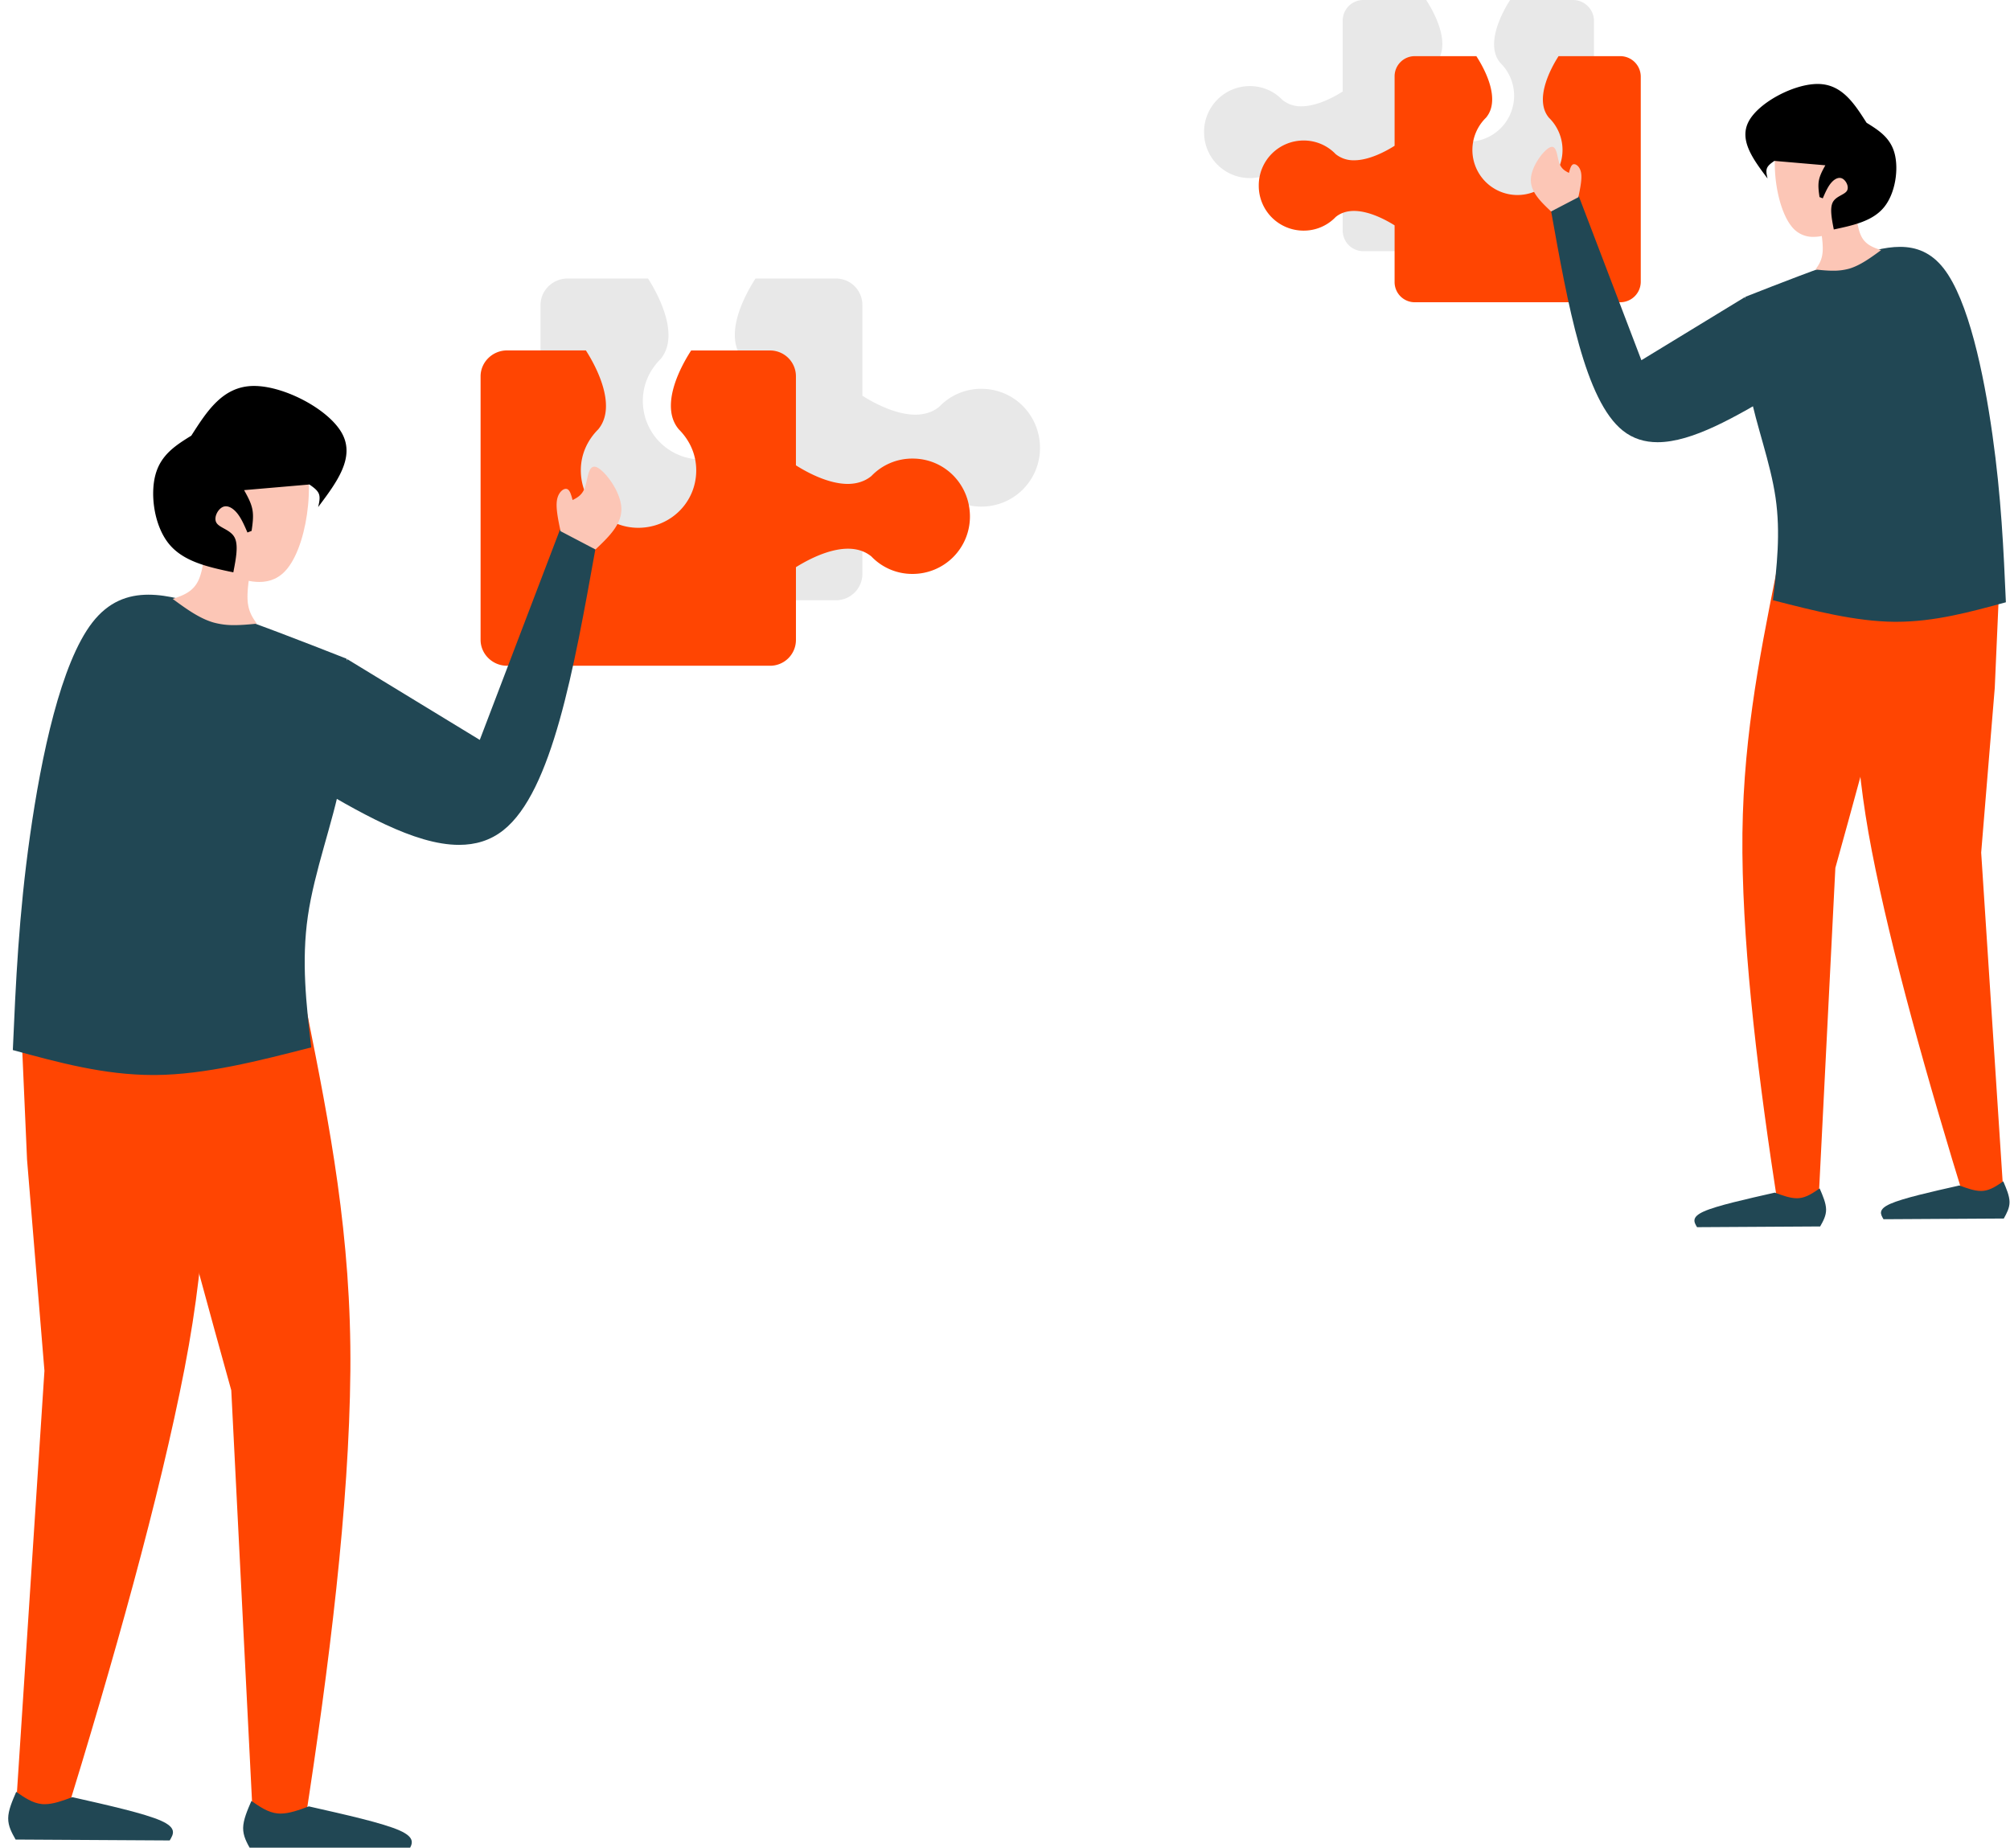 <svg id="Layer_1" data-name="Layer 1" xmlns="http://www.w3.org/2000/svg" viewBox="0 0 1750.72 1609.68"><defs><style>.cls-1{fill:#e8e8e8;}.cls-2{fill:#ff4502;}.cls-3{fill:#214754;}.cls-4{fill:#fcc6b6;}</style></defs><path class="cls-1" d="M905.84,390.29a51,51,0,0,1-51.07,51.07,50.2,50.2,0,0,1-36.54-15.52c-19.52-16-51.06-.5-67.08,9.51v64.58a23,23,0,0,1-23,23H494.34c-13,0-23.53-10.51-23.53-23V265.65c0-12.52,10.52-23,23.53-23h70.09c9,14,28,49.56,11,70.08-9.51,9.51-15.52,22-15.52,36.54A51,51,0,0,0,611,400.31c28.54,0,51.56-22.53,51.56-51.07,0-14.51-6-27-15.51-36.54-5-6-7-13-7-21,0-18.52,11.51-39,18-49.05h70.08a23,23,0,0,1,23,23v79.09c11,7,29.54,16.52,46.06,16.52,7.5,0,15-2,21-7a50.2,50.2,0,0,1,36.54-15.52C883.31,338.73,905.84,361.76,905.84,390.29Z"/><path class="cls-2" d="M844.82,450a49.93,49.93,0,0,1-50,50A49.17,49.17,0,0,1,759,484.8c-19.13-15.69-50-.49-65.73,9.32v63.27A22.5,22.5,0,0,1,670.7,580H441.64c-12.75,0-23.05-10.3-23.05-22.56V327.85c0-12.26,10.3-22.57,23.05-22.57h68.67C519.14,319,537.78,353.84,521.1,374c-9.31,9.32-15.2,21.58-15.2,35.81a49.93,49.93,0,0,0,50,50c28,0,50.52-22.08,50.52-50,0-14.23-5.89-26.49-15.21-35.81-4.9-5.88-6.86-12.75-6.86-20.6,0-18.15,11.28-38.26,17.65-48.07H670.7a22.51,22.51,0,0,1,22.56,22.57v77.49c10.79,6.87,28.94,16.19,45.13,16.19,7.35,0,14.71-2,20.6-6.87a49.16,49.16,0,0,1,35.8-15.2C822.75,399.46,844.82,422,844.82,450Z"/><path class="cls-2" d="M13.88,1575l40.69,15.59C99,1447,139.2,1303.46,160.72,1192.4s20.15-189.59,18.78-268.13L18.36,892l5.2,118.3,15.15,183.92Z"/><path class="cls-2" d="M220.07,1580.38l45.3,8.95c21.45-138.59,38.73-277.17,39.8-394.9S286.92,979.82,267.61,883l-139.9,19.83c5,32.44,10.09,64.88,22.38,116.28s31.82,121.76,51.35,192.12Z"/><path class="cls-3" d="M11.17,914.8c39.86,10.87,79.71,21.74,122.2,21.74h2.22c43.32-.39,89.42-12.23,135.51-24.07-4.34-37.5-8.68-75-2.94-114.41S289.72,717.37,297,679.68s6.05-71.76,4.81-105.84c-39.5-15.5-79-31-117.62-43.84-18.88-6.27-37.54-11.91-54.89-11.91-18.13,0-34.83,6.16-48.84,24.2C53.06,577.59,36,658.35,26.14,728S13.74,856.24,11.17,914.8Z"/><path class="cls-3" d="M302.35,574.18,417.89,644.6l69.78-183,31.05,16.08c-19,106-37.91,212-80.28,245.57-11.34,9-24.35,12.79-38.6,12.79-39,0-87.14-28.44-135.31-56.87Z"/><path class="cls-4" d="M488.23,462.76c-2.12-10.14-4.24-20.28-3.1-27.09,1.07-6.34,5-9.8,7.77-9.8a2.91,2.91,0,0,1,.6.06c2.81.55,4,5.13,5.23,9.71,4.32-2.23,8.64-4.46,11-11.75,2.12-6.6,2.64-17.33,7.91-17.33a5.23,5.23,0,0,1,1.86.38c7,2.72,20.71,20.51,21.68,35s-10.78,25.62-22.52,36.76Z"/><path class="cls-4" d="M150.42,521.78c8.64-2.94,17.29-5.89,22.12-15.58s5.86-26.12,6.88-42.55l41.06,19.17c-2.69,14.79-5.37,29.57-4.84,39.66s4.3,15.47,8.05,20.87c-6.53.62-13.06,1.25-19.5,1.25a65.42,65.42,0,0,1-18.53-2.37C173.45,538.63,161.93,530.21,150.42,521.78Z"/><path class="cls-4" d="M163.17,381.66l8,105.34c19.22,10,38.44,20,54.7,20,9.41,0,17.82-3.34,24.66-12,18.7-23.49,25.76-86.24,9.26-111.68-7.19-11.08-18.85-15.08-33-15.08C208.35,368.27,185.76,375,163.17,381.66Z"/><path d="M212.62,427l56.89-4.91c3.49,2.46,7,4.93,8.25,8.2s.3,7.37-.66,11.47c16.18-21.55,32.37-43.09,20.81-64.19-11.45-20.89-50.12-41.33-76.62-41.33h-.77c-26.5.41-40.2,21.86-53.9,43.31-13.2,8.2-26.4,16.4-31.18,33.92S134.3,457.89,147,473.64s34.46,20.39,56.22,25c2.3-11.85,4.61-23.7,1.11-30.39s-12.78-8.23-15.65-12.58.71-11.51,4.89-13.76a6.58,6.58,0,0,1,3.21-.82c3.29,0,6.7,2.33,9.53,5.7,3.76,4.49,6.49,10.8,9.22,17.12l3.62-1.41c.9-6.28,1.8-12.56.72-18.47S215.7,432.59,212.62,427Z"/><path class="cls-3" d="M269,1573.7c-8.48,3.14-17,6.28-24.66,6.28q-1.24,0-2.46-.12c-8.34-.78-15.63-5.83-22.91-10.88-3.55,8.2-7.1,16.41-7.2,23.49s3.26,13,6.62,19l137.38.8c3.35-5.59,6.7-11.17-7.76-17.6S301.28,1581,269,1573.7Z"/><path class="cls-3" d="M63,1565.67c-8.28,3.06-16.56,6.13-24.09,6.13-.81,0-1.61,0-2.4-.11-8.15-.77-15.26-5.71-22.38-10.64-3.47,8-6.94,16-7,23s3.18,12.74,6.46,18.56l134.21.78c3.28-5.45,6.55-10.91-7.58-17.19S94.52,1572.77,63,1565.67Z"/><path d="M507.94,467.76l-.6.37Z"/><path class="cls-1" d="M1048.76,115.28a39.78,39.78,0,0,0,39.86,39.86A39.22,39.22,0,0,0,1117.15,143c15.24-12.5,39.86-.39,52.36,7.42v50.41a17.93,17.93,0,0,0,18,18H1370a18.27,18.27,0,0,0,18.36-18V18A18.27,18.27,0,0,0,1370,0h-54.71c-7,10.94-21.89,38.69-8.6,54.71a40.05,40.05,0,1,1-55.88,0c3.91-4.69,5.47-10.16,5.47-16.42,0-14.45-9-30.47-14.07-38.29h-54.7a17.93,17.93,0,0,0-18,18V79.72c-8.6,5.47-23,12.89-36,12.89a25.21,25.21,0,0,1-16.41-5.47A39.22,39.22,0,0,0,1088.62,75,39.86,39.86,0,0,0,1048.76,115.28Z"/><path class="cls-2" d="M1096.39,161.86a39,39,0,0,0,39,39.06,38.39,38.39,0,0,0,28-11.87c14.94-12.25,39.06-.38,51.31,7.27v49.39a17.55,17.55,0,0,0,17.61,17.61h178.8a17.89,17.89,0,0,0,18-17.61V66.53a17.89,17.89,0,0,0-18-17.61h-53.6c-6.89,10.72-21.44,37.9-8.42,53.6a39.25,39.25,0,1,1-54.76,0c3.83-4.59,5.36-10,5.36-16.08,0-14.17-8.8-29.86-13.78-37.52h-53.6a17.56,17.56,0,0,0-17.61,17.61V127c-8.43,5.36-22.59,12.64-35.23,12.64a24.73,24.73,0,0,1-16.08-5.36,38.35,38.35,0,0,0-28-11.87A39.05,39.05,0,0,0,1096.39,161.86Z"/><path class="cls-2" d="M1745,1040.08l-31.76,12.17c-34.66-112.08-66.06-224.16-82.86-310.85s-15.73-148-14.66-209.3l125.79-25.23-4.06,92.34-11.83,143.57Z"/><path class="cls-2" d="M1584.07,1044.25l-35.36,7C1532,943.06,1518.48,834.88,1517.64,743s14.24-167.52,29.32-243.14l109.21,15.48c-3.94,25.32-7.88,50.64-17.48,90.77s-24.83,95-40.08,150Z"/><path class="cls-3" d="M1747.14,524.7c-31.11,8.49-62.23,17-95.39,17H1650c-33.81-.3-69.79-9.55-105.77-18.79,3.39-29.28,6.78-58.56,2.3-89.31s-16.83-63-22.53-92.4-4.72-56-3.75-82.62c30.83-12.1,61.67-24.2,91.81-34.22,14.74-4.9,29.3-9.3,42.84-9.3,14.16,0,27.2,4.81,38.13,18.9,21.4,27.55,34.74,90.59,42.42,145S1745.13,479,1747.14,524.7Z"/><path class="cls-3" d="M1519.84,258.82l-90.18,55L1375.18,171l-24.24,12.56c14.8,82.74,29.6,165.48,62.67,191.69,8.85,7,19,10,30.13,10,30.43,0,68-22.2,105.62-44.4Z"/><path class="cls-4" d="M1374.75,171.84c1.65-7.91,3.31-15.83,2.41-21.14-.83-5-3.88-7.65-6.06-7.65a2.42,2.42,0,0,0-.47,0c-2.19.43-3.14,4-4.08,7.58-3.37-1.74-6.75-3.48-8.58-9.17-1.66-5.15-2.07-13.53-6.18-13.53a4.13,4.13,0,0,0-1.45.3c-5.49,2.12-16.17,16-16.93,27.31s8.42,20,17.58,28.69Z"/><path class="cls-4" d="M1638.44,217.92c-6.75-2.3-13.5-4.6-17.27-12.17s-4.57-20.38-5.37-33.21l-32,15c2.1,11.54,4.19,23.08,3.78,31s-3.36,12.08-6.29,16.29c5.1.49,10.2,1,15.22,1a50.74,50.74,0,0,0,14.47-1.86C1620.46,231.07,1629.45,224.49,1638.44,217.92Z"/><path class="cls-4" d="M1628.49,108.54l-6.23,82.23c-15,7.79-30,15.59-42.7,15.59a23.34,23.34,0,0,1-19.25-9.33c-14.59-18.33-20.1-67.31-7.22-87.17,5.61-8.66,14.72-11.78,25.79-11.78C1593.22,98.08,1610.85,103.31,1628.49,108.54Z"/><path d="M1589.89,144l-44.41-3.83c-2.73,1.92-5.45,3.84-6.44,6.4s-.23,5.76.52,8.95c-12.64-16.82-25.28-33.64-16.25-50.1,8.94-16.31,39.12-32.27,59.8-32.27h.61c20.69.31,31.38,17.06,42.07,33.8,10.31,6.4,20.61,12.8,24.34,26.48s.9,34.65-9,46.94-26.89,15.91-43.88,19.54c-1.8-9.25-3.6-18.5-.87-23.73s10-6.42,12.22-9.81-.55-9-3.81-10.75a5.23,5.23,0,0,0-2.51-.64c-2.57,0-5.23,1.82-7.44,4.45-2.94,3.5-5.07,8.43-7.2,13.36l-2.82-1.1c-.71-4.9-1.41-9.8-.56-14.42S1587.49,148.29,1589.89,144Z"/><path class="cls-3" d="M1545.87,1039c6.62,2.45,13.24,4.9,19.25,4.9q1,0,1.92-.09c6.51-.61,12.2-4.55,17.88-8.49,2.77,6.4,5.54,12.8,5.62,18.33s-2.55,10.18-5.17,14.83l-107.23.63c-2.62-4.36-5.24-8.72,6-13.74S1520.68,1044.72,1545.87,1039Z"/><path class="cls-3" d="M1706.69,1032.77c6.46,2.39,12.93,4.78,18.8,4.78.63,0,1.26,0,1.88-.08,6.35-.6,11.91-4.45,17.47-8.3,2.7,6.25,5.41,12.51,5.48,17.91s-2.48,9.94-5,14.49l-104.77.61c-2.55-4.26-5.11-8.52,5.92-13.42S1682.07,1038.31,1706.69,1032.77Z"/><path d="M1359.36,175.75l.47.28Z"/></svg>